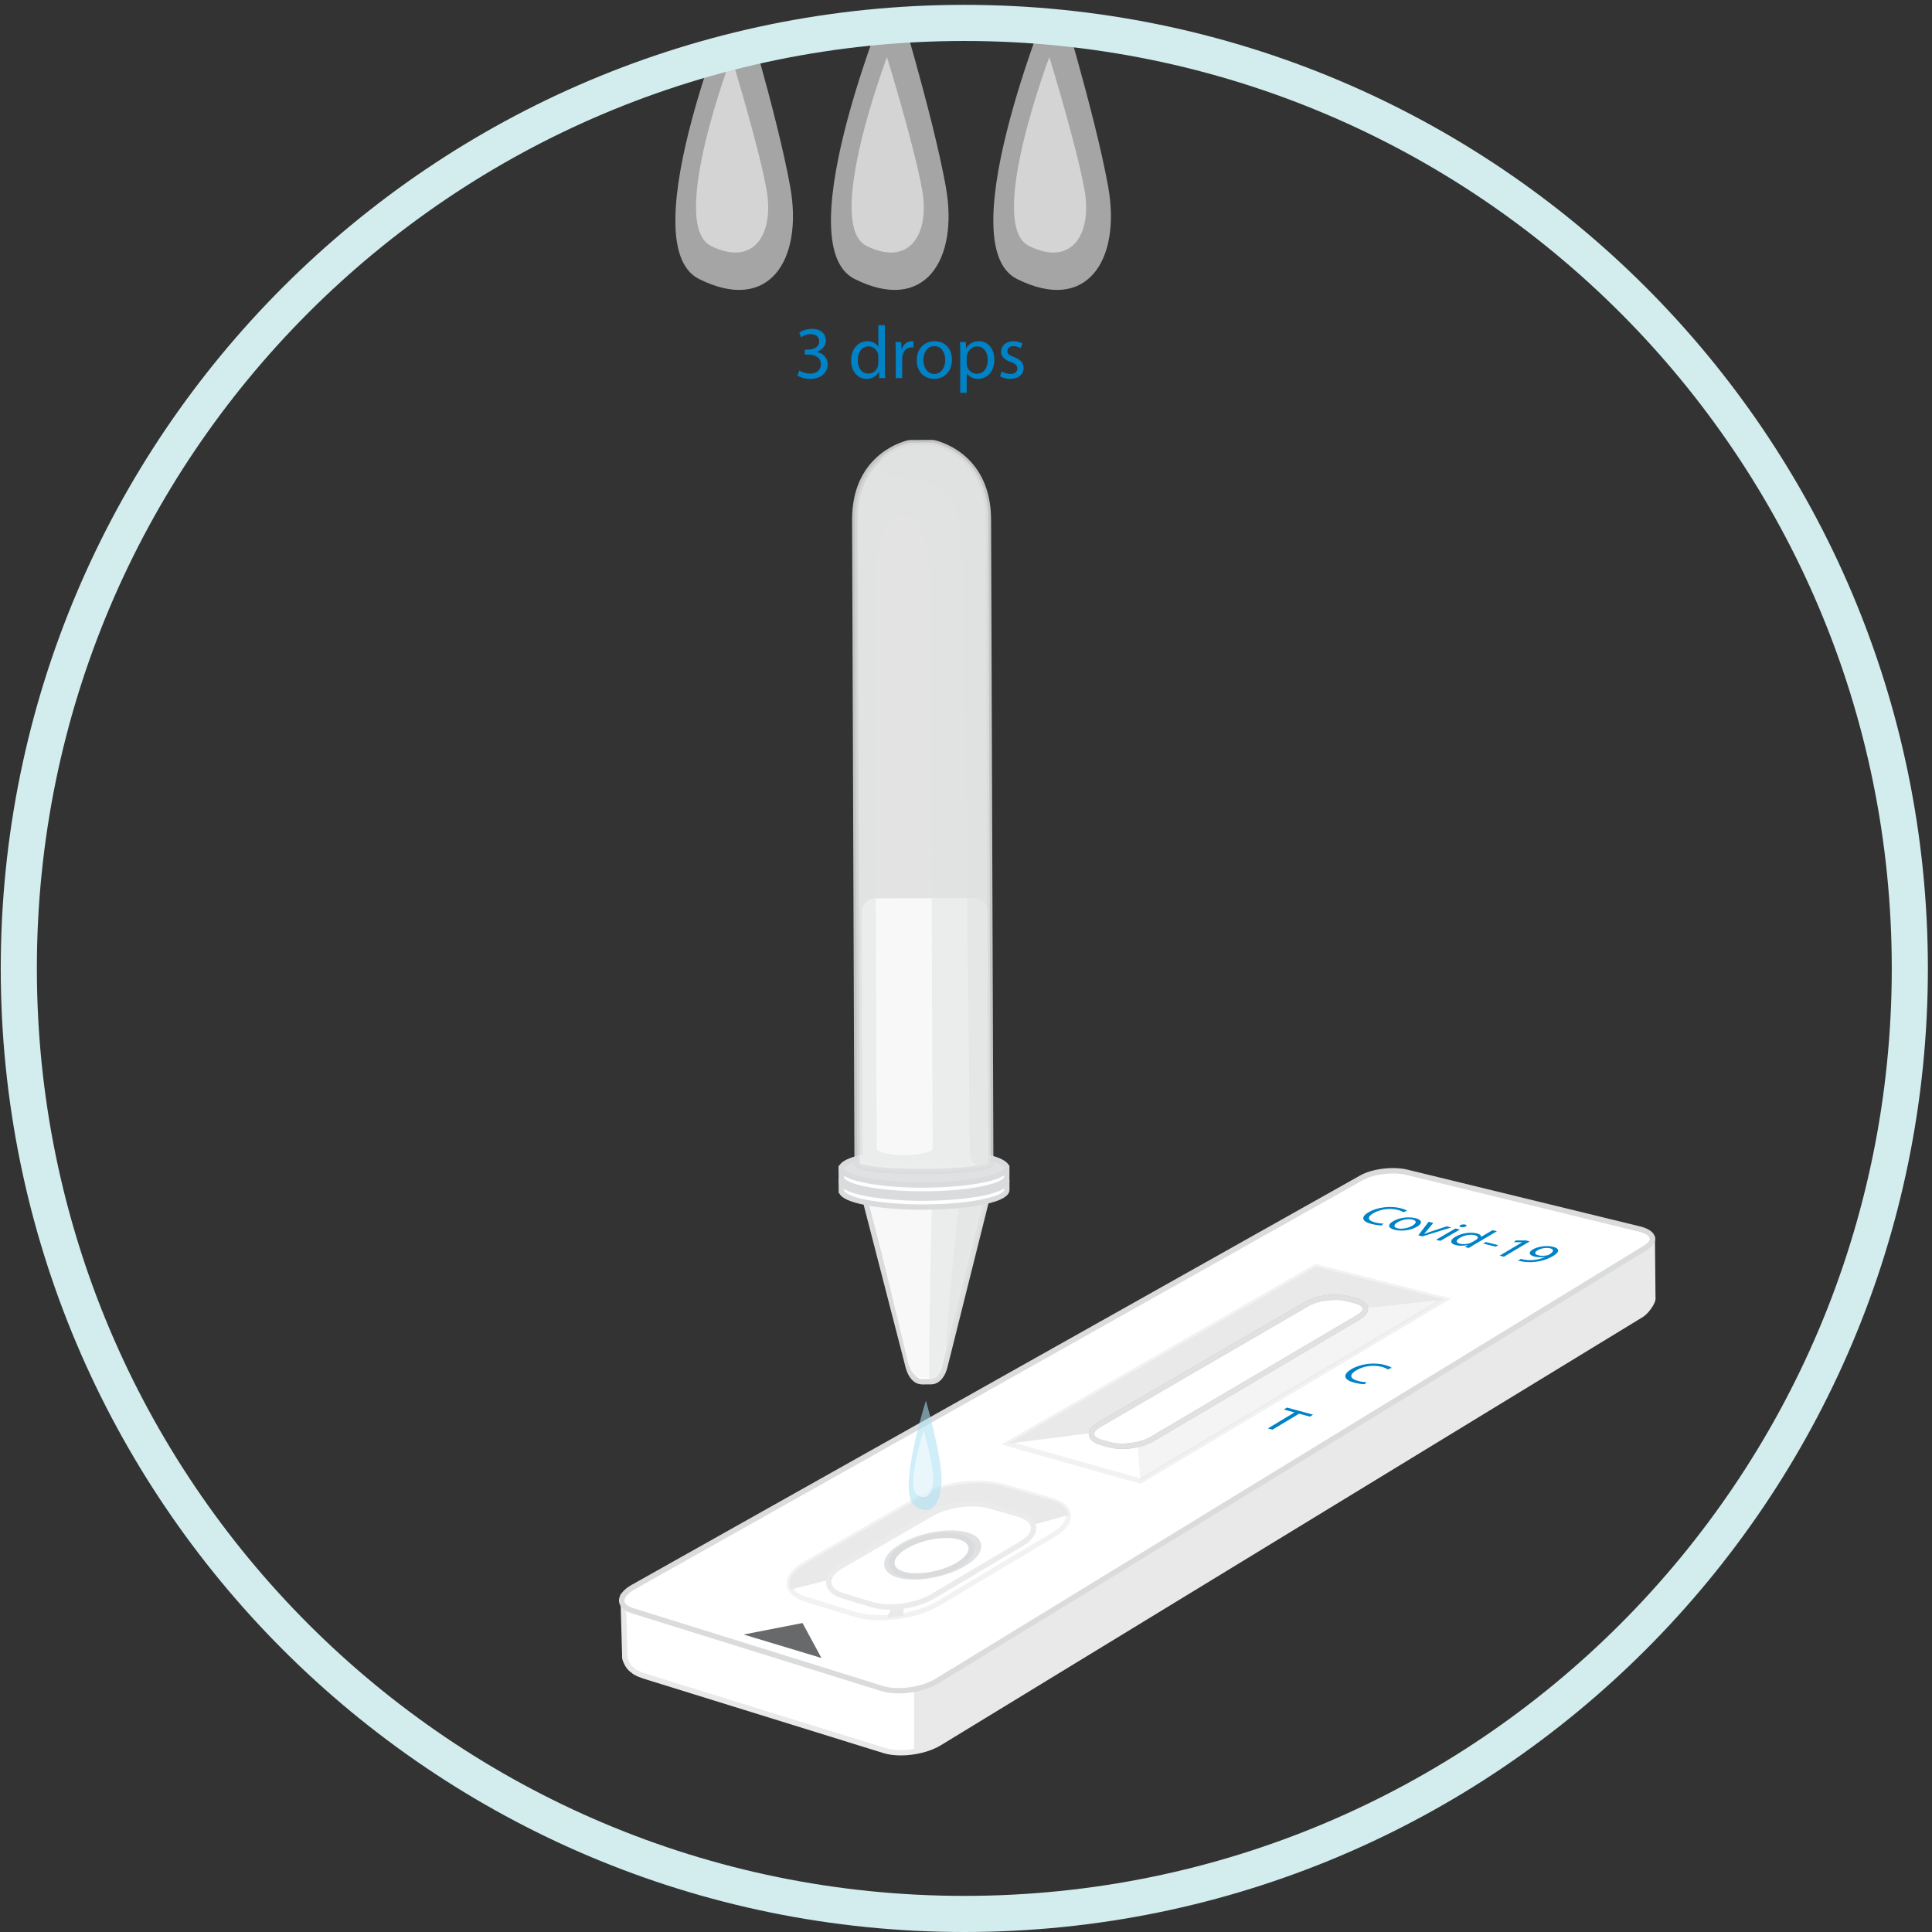 <svg width="214" height="214" viewBox="0 0 214 214" fill="none" xmlns="http://www.w3.org/2000/svg">
<rect x="0" y="0" width="214" height="214" fill="#333333" stroke="none"/>
<g clip-path="url(#clip0_13_172)">
<path d="M183.075 143.746L183.012 137.377L172.712 140.775L156.101 136.723C154.574 136.35 152.324 136.619 151.067 137.326L98.431 166.905L69.021 176.81L69.209 183.648C69.209 183.648 69.433 184.621 70.145 185.053C70.341 185.284 71.086 185.564 71.55 185.708L97.955 193.9C99.683 194.438 102.414 194.065 104.043 193.069L181.826 145.619C182.419 145.256 183.182 144.11 183.075 143.746Z" fill="white"/>
<path d="M69.507 183.605C69.547 183.751 69.767 184.473 70.301 184.796L70.375 184.859C70.47 184.971 70.97 185.213 71.639 185.422L98.044 193.613C99.7 194.128 102.321 193.77 103.887 192.813L181.67 145.363C182.215 145.03 182.809 144.049 182.786 143.82L182.774 143.78L182.776 143.748L182.717 137.789L172.725 141.087L172.642 141.066L156.031 137.013C154.569 136.657 152.41 136.914 151.214 137.586L98.578 167.165L69.327 177.022L69.507 183.605ZM99.783 194.442C99.087 194.442 98.426 194.36 97.866 194.186L71.462 185.994C71.105 185.883 70.266 185.598 69.954 185.286C69.172 184.785 68.927 183.759 68.917 183.714L68.716 176.596L98.336 166.621L150.92 137.065C152.252 136.316 154.558 136.036 156.172 136.432L172.701 140.464L183.308 136.963L183.374 143.712C183.479 144.308 182.582 145.508 181.983 145.874L104.199 193.324C103.033 194.037 101.322 194.442 99.783 194.442Z" fill="#E9E9EA"/>
<g style="mix-blend-mode:multiply">
<g clip-path="url(#clip1_13_172)">
<path d="M183.075 143.746L183.013 137.377L172.713 140.775L156.101 136.723C154.574 136.35 152.324 136.619 151.067 137.326L101.252 165.319V194.021C102.28 193.857 103.282 193.534 104.043 193.069L181.826 145.619C182.419 145.256 183.182 144.11 183.075 143.746Z" fill="#E9E9EA"/>
</g>
</g>
<path d="M97.705 187.031L70.065 178.417C68.431 177.908 68.468 176.734 70.134 175.797L150.817 130.458C152.074 129.751 154.324 129.482 155.852 129.854L181.596 136.135C183.199 136.526 183.518 137.445 182.3 138.19L103.793 186.201C102.165 187.196 99.433 187.57 97.705 187.031Z" fill="white"/>
<path d="M154.294 129.984C153.09 129.984 151.794 130.251 150.964 130.718L70.281 176.057C69.54 176.473 69.123 176.953 69.164 177.341C69.197 177.656 69.558 177.944 70.154 178.13L97.794 186.744C99.451 187.26 102.071 186.901 103.636 185.944L182.144 137.934C182.556 137.682 182.772 137.409 182.737 137.185C182.701 136.952 182.363 136.63 181.525 136.425L155.78 130.144C155.334 130.036 154.823 129.984 154.294 129.984ZM99.534 187.573C98.838 187.573 98.176 187.49 97.616 187.316L69.976 178.702C68.832 178.346 68.603 177.736 68.568 177.404C68.499 176.752 69.003 176.088 69.987 175.536L150.67 130.196C152.002 129.446 154.308 129.169 155.922 129.563L181.666 135.844C182.65 136.083 183.241 136.527 183.329 137.093C183.373 137.372 183.317 137.919 182.457 138.445L103.949 186.455C102.783 187.169 101.073 187.573 99.534 187.573Z" fill="#DADBDC"/>
<g style="mix-blend-mode:multiply">
<path d="M82.368 181.049L90.987 183.648L88.891 179.776L82.368 181.049Z" fill="#68696B"/>
</g>
<path d="M168.606 137.597L168.595 137.594L167.698 137.597L167.897 137.399L169.021 137.397L169.439 137.501L166.579 139.203L166.104 139.084L168.606 137.597Z" fill="#0082C7"/>
<path d="M170.289 138.504C169.934 138.717 169.958 138.935 170.384 139.041C170.715 139.123 171.101 139.111 171.401 139.041C171.464 139.026 171.525 139.004 171.586 138.968C172.072 138.676 172.213 138.396 171.697 138.268C171.277 138.164 170.692 138.263 170.289 138.504ZM168.465 139.443C168.563 139.475 168.695 139.5 168.876 139.534C169.193 139.587 169.556 139.599 169.917 139.559C170.33 139.516 170.755 139.409 171.161 139.223L171.144 139.219C170.749 139.284 170.343 139.28 169.977 139.189C169.322 139.026 169.289 138.69 169.776 138.399C170.315 138.077 171.285 137.918 172.029 138.102C172.775 138.287 172.764 138.684 172.038 139.121C171.411 139.498 170.701 139.694 170.069 139.769C169.572 139.828 169.052 139.81 168.624 139.733C168.422 139.702 168.261 139.665 168.147 139.633L168.465 139.443Z" fill="#0082C7"/>
<path d="M153.029 135.735C152.783 135.733 152.362 135.686 151.916 135.575C150.881 135.316 150.643 134.815 151.633 134.251C152.575 133.715 153.986 133.544 155.12 133.825C155.576 133.938 155.785 134.055 155.857 134.117L155.427 134.269C155.319 134.184 155.116 134.09 154.812 134.014C153.954 133.802 152.935 133.917 152.145 134.368C151.407 134.789 151.448 135.189 152.341 135.412C152.63 135.484 152.973 135.529 153.24 135.533L153.029 135.735Z" fill="#0082C7"/>
<path d="M154.821 135.376C154.348 135.648 154.323 135.937 154.794 136.055C155.253 136.17 155.951 136.052 156.437 135.771C156.802 135.56 157.04 135.238 156.472 135.096C155.904 134.955 155.231 135.14 154.821 135.376ZM156.944 135.886C156.145 136.348 155.117 136.38 154.476 136.22C153.76 136.04 153.638 135.655 154.322 135.263C155.044 134.848 156.045 134.748 156.776 134.93C157.535 135.119 157.602 135.506 156.944 135.886Z" fill="#0082C7"/>
<path d="M158.757 135.462L158.07 136.292C157.963 136.428 157.856 136.549 157.733 136.666L157.749 136.67C157.988 136.582 158.243 136.498 158.527 136.406L160.25 135.833L160.756 135.958L157.56 136.949L157.098 136.834L158.242 135.334L158.757 135.462Z" fill="#0082C7"/>
<path d="M159.064 137.325L161.212 136.072L161.697 136.192L159.55 137.446L159.064 137.325ZM162.353 135.855C162.226 135.934 161.999 135.965 161.806 135.918C161.635 135.875 161.62 135.783 161.753 135.706C161.889 135.627 162.122 135.596 162.298 135.64C162.479 135.685 162.489 135.775 162.353 135.855Z" fill="#0082C7"/>
<path d="M163.457 137.357C163.506 137.329 163.566 137.288 163.598 137.255C163.774 137.092 163.711 136.906 163.346 136.816C162.843 136.691 162.191 136.824 161.717 137.101C161.282 137.356 161.188 137.633 161.714 137.765C162.041 137.846 162.514 137.819 162.895 137.669C162.965 137.642 163.023 137.612 163.085 137.576L163.457 137.357ZM165.808 136.381L163.228 137.901C163.037 138.013 162.825 138.143 162.695 138.233L162.257 138.124L162.607 137.899L162.596 137.896C162.207 137.999 161.698 138.025 161.26 137.915C160.612 137.753 160.555 137.371 161.208 136.989C161.915 136.571 162.904 136.452 163.557 136.614C163.966 136.715 164.088 136.875 164.038 137.006L164.049 137.009L165.321 136.261L165.808 136.381Z" fill="#0082C7"/>
<path d="M165.959 137.92L165.672 138.09L164.299 137.748L164.587 137.578L165.959 137.92Z" fill="#0082C7"/>
<path d="M94.756 178.833L89.368 177.191C86.816 176.413 86.775 174.607 89.247 173.184L102.171 165.748C104.521 164.396 108.476 163.885 110.989 164.606L116.291 166.126C118.84 166.858 119.049 168.585 116.726 169.972L103.942 177.606C101.495 179.067 97.348 179.623 94.756 178.833Z" fill="white"/>
<path d="M94.838 178.563C97.332 179.323 101.436 178.774 103.797 177.364L116.581 169.73C117.596 169.124 118.132 168.428 118.053 167.822C117.976 167.23 117.305 166.711 116.213 166.398L110.911 164.877C108.46 164.176 104.603 164.675 102.312 165.993L89.388 173.429C88.247 174.085 87.636 174.841 87.711 175.504C87.779 176.096 88.396 176.6 89.451 176.921L94.838 178.563ZM97.515 179.476C96.482 179.476 95.503 179.356 94.674 179.103H94.673L89.286 177.461C88.003 177.07 87.245 176.398 87.15 175.568C87.047 174.658 87.742 173.725 89.106 172.939L102.031 165.503C104.436 164.119 108.49 163.595 111.066 164.334L116.368 165.855C117.707 166.239 118.504 166.912 118.613 167.749C118.724 168.602 118.105 169.477 116.87 170.215L104.086 177.849C102.349 178.886 99.803 179.476 97.515 179.476Z" fill="#F1F2F2"/>
<g style="mix-blend-mode:multiply">
<path d="M100.031 175.713C99.344 176.857 98.732 178.013 98.287 179.167C98.877 179.134 99.476 179.064 100.066 178.958C100.088 177.865 100.152 176.773 100.031 175.713Z" fill="#E9E9EA"/>
</g>
<g style="mix-blend-mode:multiply">
<path d="M87.618 176.055C87.931 175.976 88.245 175.9 88.558 175.822C98.744 173.248 108.609 170.497 118.335 167.802C118.254 167.107 117.566 166.493 116.29 166.127L110.989 164.607C108.476 163.886 104.521 164.397 102.171 165.749L89.247 173.185C87.64 174.109 87.102 175.193 87.618 176.055Z" fill="#E9E9EA"/>
</g>
<g style="mix-blend-mode:multiply">
<path d="M105.575 165.908C105.083 167.815 104.742 169.733 104.254 171.684C108.993 170.394 113.68 169.092 118.335 167.802C118.254 167.106 117.566 166.492 116.29 166.126L110.989 164.606C109.598 164.207 107.769 164.187 106.016 164.475C105.845 164.952 105.698 165.43 105.575 165.908Z" fill="#E9E9EA"/>
</g>
<path d="M126.313 164.049L111.628 159.905L145.746 140.298L160.002 143.943L126.313 164.049Z" fill="white"/>
<path d="M112.35 159.816L126.273 163.745L159.275 144.049L145.787 140.6L112.35 159.816ZM126.353 164.354L110.905 159.995L145.705 139.996L145.816 140.025L160.73 143.838L126.353 164.354Z" fill="#F1F2F2"/>
<g opacity="0.49">
<g style="mix-blend-mode:multiply">
<path d="M126.312 164.049L125.993 159.873L146.499 143.887L145.745 140.298L160.001 143.943L126.312 164.049Z" fill="#E9E9EA"/>
</g>
</g>
<g style="mix-blend-mode:multiply">
<path d="M151.145 144.916L121.023 158.715L111.628 159.905L145.746 140.298L160.002 143.943L151.145 144.916Z" fill="#E9E9EA"/>
</g>
<path d="M150.103 144.067L149.243 143.845C147.916 143.503 145.928 143.749 144.817 144.395L140.599 146.846L140.238 147.056L121.737 157.808C120.526 158.511 120.641 159.399 121.999 159.779L122.88 160.025C124.245 160.406 126.353 160.135 127.558 159.424L145.966 148.564L147.989 147.37L150.522 145.876C151.627 145.224 151.435 144.411 150.103 144.067Z" fill="white"/>
<path d="M147.895 143.993C146.841 143.993 145.688 144.235 144.966 144.655L121.887 158.067C121.427 158.335 121.17 158.636 121.201 158.875C121.232 159.116 121.56 159.346 122.079 159.491L122.96 159.737C124.24 160.095 126.276 159.833 127.406 159.167L150.369 145.619C150.753 145.392 150.965 145.141 150.938 144.947C150.913 144.769 150.66 144.521 150.028 144.358L149.167 144.136C148.791 144.039 148.352 143.993 147.895 143.993ZM124.297 160.496C123.758 160.496 123.242 160.438 122.799 160.314L121.918 160.068C120.864 159.773 120.644 159.241 120.607 158.951C120.569 158.662 120.648 158.094 121.586 157.549L144.666 144.136C145.836 143.457 147.923 143.197 149.317 143.555L150.177 143.778C151.262 144.058 151.491 144.578 151.531 144.863C151.568 145.127 151.506 145.643 150.673 146.135L127.71 159.682C126.83 160.201 125.506 160.496 124.297 160.496Z" fill="#C7C8C9"/>
<path d="M147.896 143.975C146.84 143.975 145.683 144.218 144.959 144.639L121.879 158.052C121.413 158.323 121.153 158.631 121.185 158.877C121.216 159.124 121.549 159.36 122.075 159.507L122.956 159.753C124.239 160.11 126.281 159.849 127.415 159.181L150.378 145.633C150.768 145.403 150.984 145.145 150.956 144.943C150.93 144.76 150.674 144.506 150.033 144.341L149.172 144.118C148.795 144.021 148.355 143.975 147.896 143.975ZM124.298 160.478C123.761 160.478 123.246 160.42 122.804 160.297L121.924 160.051C120.879 159.759 120.661 159.235 120.625 158.948C120.588 158.663 120.666 158.104 121.596 157.563L144.675 144.151C145.842 143.473 147.924 143.214 149.314 143.571L150.174 143.794C150.97 143.999 151.446 144.379 151.515 144.864C151.552 145.124 151.49 145.633 150.665 146.119L127.702 159.667C126.825 160.184 125.503 160.478 124.298 160.478Z" fill="#E0E1E2"/>
<path d="M143.382 156.45L142.199 156.129L142.559 155.913L145.443 156.694L145.083 156.911L143.891 156.588L140.953 158.357L140.443 158.218L143.382 156.45Z" fill="#0082C7"/>
<path d="M151.152 153.324C150.891 153.321 150.446 153.269 149.975 153.143C148.882 152.852 148.634 152.29 149.685 151.66C150.685 151.06 152.178 150.871 153.377 151.187C153.859 151.314 154.078 151.446 154.154 151.515L153.699 151.685C153.585 151.589 153.371 151.484 153.05 151.399C152.143 151.16 151.065 151.288 150.226 151.791C149.442 152.262 149.483 152.71 150.425 152.961C150.731 153.042 151.094 153.093 151.377 153.098L151.152 153.324Z" fill="#0082C7"/>
<path d="M98.601 178C97.87 178 97.177 177.916 96.589 177.738H96.59L93.377 176.767C92.433 176.481 91.873 175.981 91.801 175.359C91.723 174.688 92.219 174.006 93.2 173.438L103.198 167.65C104.92 166.655 107.824 166.278 109.668 166.811L112.842 167.728C113.814 168.008 114.393 168.507 114.472 169.131C114.554 169.771 114.096 170.423 113.184 170.964L103.257 176.854C102.027 177.585 100.222 178 98.601 178Z" fill="white"/>
<path d="M107.716 166.866C106.192 166.866 104.498 167.245 103.348 167.91L93.35 173.698C92.479 174.202 92.035 174.78 92.098 175.325C92.156 175.822 92.641 176.232 93.464 176.481L96.675 177.452C97.217 177.615 97.883 177.701 98.601 177.701C100.231 177.701 101.957 177.278 103.104 176.597L113.031 170.707C113.834 170.23 114.241 169.684 114.175 169.17C114.111 168.671 113.608 168.261 112.758 168.016L109.584 167.099C109.038 166.941 108.393 166.866 107.716 166.866ZM98.601 178.3C97.825 178.3 97.099 178.205 96.502 178.025L93.291 177.054C92.225 176.732 91.589 176.143 91.503 175.394C91.41 174.598 91.959 173.811 93.049 173.18L103.047 167.391C104.831 166.36 107.837 165.972 109.751 166.523L112.924 167.44C114.018 167.756 114.673 168.343 114.769 169.094C114.867 169.86 114.358 170.616 113.336 171.222L103.41 177.112C102.175 177.845 100.333 178.3 98.601 178.3Z" fill="#EBEBEC"/>
<path d="M106.732 173.235C104.633 174.476 101.387 175.03 99.501 174.466C97.622 173.905 97.824 172.451 99.933 171.226C102.027 170.009 105.225 169.471 107.093 170.017C108.969 170.565 108.816 172.003 106.732 173.235Z" fill="#DEDFE0"/>
<path d="M105.371 170.085C103.657 170.085 101.571 170.602 100.075 171.471C99.024 172.082 98.435 172.77 98.499 173.313C98.543 173.687 98.928 174.001 99.582 174.196C101.402 174.741 104.545 174.201 106.588 172.992C107.612 172.387 108.183 171.708 108.116 171.174C108.069 170.797 107.678 170.482 107.014 170.288C106.542 170.15 105.98 170.085 105.371 170.085ZM101.236 174.967C100.564 174.967 99.942 174.893 99.42 174.737C98.229 174.381 97.98 173.734 97.938 173.379C97.845 172.594 98.521 171.721 99.791 170.982C101.971 169.716 105.212 169.171 107.173 169.746C108.377 170.099 108.632 170.748 108.676 171.104C108.775 171.891 108.136 172.734 106.876 173.479L106.732 173.235L106.876 173.479C105.294 174.414 103.076 174.967 101.236 174.967Z" fill="#E0E1E2"/>
<path d="M101.507 174.566C100.96 174.566 100.455 174.506 100.03 174.38C99.037 174.083 98.828 173.537 98.793 173.237C98.713 172.571 99.253 171.865 100.313 171.248C102.086 170.216 104.728 169.772 106.326 170.242C107.328 170.535 107.54 171.084 107.577 171.385C107.659 172.043 107.132 172.745 106.091 173.358C104.806 174.117 103.003 174.566 101.507 174.566Z" fill="white"/>
<path d="M104.83 170.352C103.413 170.352 101.718 170.778 100.465 171.507C99.528 172.053 99.026 172.67 99.09 173.202C99.117 173.429 99.285 173.846 100.116 174.093C100.503 174.208 100.971 174.267 101.508 174.267C103 174.267 104.74 173.809 105.94 173.101C106.857 172.56 107.346 171.948 107.281 171.422C107.252 171.194 107.079 170.775 106.242 170.53C105.833 170.409 105.35 170.352 104.83 170.352ZM101.508 174.866C100.913 174.866 100.388 174.799 99.945 174.668C98.787 174.322 98.54 173.645 98.496 173.272C98.4 172.481 98.993 171.67 100.163 170.99C102.001 169.92 104.744 169.466 106.411 169.955C107.576 170.297 107.828 170.974 107.875 171.348C107.973 172.133 107.394 172.939 106.244 173.617C104.959 174.376 103.1 174.866 101.508 174.866Z" fill="#DADBDC"/>
<g opacity="0.56">
<path d="M102.559 155.147C102.559 155.147 99.297 165.367 101.327 166.803C103.358 168.239 104.497 166.077 104.262 163.162C104.028 160.247 102.559 155.147 102.559 155.147Z" fill="#ACE0F3"/>
</g>
<g opacity="0.52">
<path d="M102.311 158.443C102.311 158.443 100.322 164.674 101.56 165.55C102.798 166.425 103.492 165.107 103.35 163.33C103.207 161.553 102.311 158.443 102.311 158.443Z" fill="white"/>
</g>
<path d="M97.181 130.716C96.211 130.72 95.504 131.636 95.746 132.575L100.578 151.3C100.578 151.3 100.93 153.053 102.165 153.049L102.362 153.048L102.906 153.046H103.103C104.338 153.041 104.677 151.285 104.677 151.285L109.373 132.525C109.608 131.584 108.895 130.673 107.925 130.677L97.181 130.716Z" fill="white"/>
<path d="M97.182 131.015C96.813 131.016 96.472 131.185 96.247 131.476C96.021 131.769 95.944 132.142 96.037 132.499L100.868 151.224C100.875 151.255 101.191 152.749 102.161 152.749H102.164L103.102 152.745C104.074 152.742 104.38 151.242 104.383 151.227L109.082 132.452C109.172 132.094 109.093 131.722 108.865 131.431C108.639 131.141 108.298 130.976 107.93 130.976H107.926L97.182 131.015ZM102.16 153.348C100.7 153.348 100.301 151.44 100.284 151.358L95.456 132.649C95.318 132.111 95.433 131.55 95.772 131.111C96.112 130.671 96.625 130.418 97.18 130.416L107.924 130.377H107.931C108.484 130.377 108.996 130.626 109.337 131.062C109.679 131.499 109.798 132.059 109.663 132.597L104.968 151.357C104.956 151.423 104.569 153.339 103.105 153.344L102.166 153.348H102.16Z" fill="#DADBDC"/>
<path d="M97.583 130.669C96.623 130.672 95.918 131.571 96.143 132.505L100.562 150.838C100.562 150.838 100.884 152.556 102.013 152.552L102.193 152.551L102.69 152.549L102.871 152.548C104 152.544 104.31 150.824 104.31 150.824L108.595 132.459C108.813 131.524 108.101 130.631 107.141 130.634L97.583 130.669Z" fill="#F8F8F9"/>
<g style="mix-blend-mode:multiply" opacity="0.55">
<path d="M104.749 130.688C103.95 130.691 103.295 131.32 103.268 132.119C103.07 138.018 102.859 150.737 102.936 153.046L103.102 153.045C104.337 153.041 104.676 151.284 104.676 151.284L109.372 132.525C109.607 131.584 108.894 130.673 107.924 130.676L104.749 130.688Z" fill="#E0E1E2"/>
</g>
<g style="mix-blend-mode:multiply" opacity="0.55">
<path d="M107.868 130.677C107.112 130.68 106.478 131.249 106.394 132C105.674 138.44 105.019 144.891 104.659 151.361C104.671 151.313 104.676 151.285 104.676 151.285L109.372 132.525C109.607 131.584 108.894 130.673 107.924 130.677H107.868Z" fill="#E0E1E2"/>
</g>
<path d="M110.307 130.815C110.165 130.815 110.029 130.795 109.893 130.755C108.239 130.273 105.48 129.961 102.349 129.973C99.218 129.984 96.462 130.315 94.811 130.81C94.674 130.851 94.54 130.872 94.397 130.873L93.191 130.877L93.194 131.861H93.197C93.197 131.865 93.195 131.869 93.195 131.873C93.198 132.903 97.302 133.724 102.362 133.706C107.422 133.687 111.521 132.837 111.518 131.806L111.514 130.811L110.307 130.815Z" fill="white"/>
<path d="M93.496 131.892C93.533 132.057 94.017 132.505 95.941 132.889C97.653 133.231 99.924 133.415 102.361 133.407C108.18 133.385 111.22 132.354 111.218 131.807L111.216 131.112L110.309 131.115C110.136 131.113 109.977 131.092 109.81 131.043C108.151 130.559 105.431 130.273 102.509 130.273H102.35C99.369 130.284 96.583 130.592 94.897 131.097C94.726 131.148 94.562 131.173 94.397 131.173L93.491 131.176L93.496 131.892ZM102.198 134.006C99.793 134.006 97.535 133.819 95.823 133.476C94.14 133.14 93.195 132.708 92.956 132.161H92.898L92.895 131.895C92.895 131.888 92.895 131.881 92.895 131.874L92.889 130.579L94.396 130.573C94.504 130.573 94.612 130.557 94.726 130.523C96.463 130.002 99.313 129.685 102.348 129.674H102.508C105.484 129.674 108.267 129.969 109.977 130.468C110.089 130.501 110.215 130.524 110.306 130.516L111.813 130.51L111.817 131.805C111.823 133.518 105.636 133.993 102.364 134.006C102.308 134.006 102.252 134.006 102.198 134.006Z" fill="#DADBDC"/>
<path d="M111.514 130.81C111.518 131.841 107.419 132.691 102.359 132.71C97.299 132.728 93.194 131.907 93.19 130.877C93.186 129.846 97.285 128.995 102.345 128.977C107.405 128.959 111.51 129.779 111.514 130.81Z" fill="white"/>
<path d="M102.529 129.276C102.468 129.276 102.408 129.277 102.346 129.277C96.528 129.298 93.488 130.328 93.489 130.875C93.492 131.417 96.476 132.411 102.175 132.411C102.236 132.411 102.296 132.41 102.358 132.41C108.176 132.389 111.216 131.358 111.215 130.811C111.212 130.27 108.228 129.276 102.529 129.276ZM102.219 133.009C98.419 133.009 92.897 132.447 92.89 130.878C92.885 129.288 98.541 128.691 102.344 128.678C106.132 128.682 111.807 129.219 111.814 130.809C111.82 132.522 105.633 132.997 102.36 133.009H102.219Z" fill="#DADBDC"/>
<path d="M110.302 129.367C110.16 129.367 110.024 129.347 109.888 129.307C108.234 128.825 105.475 128.514 102.344 128.525C99.212 128.536 96.455 128.867 94.805 129.362C94.669 129.403 94.534 129.424 94.392 129.425L93.185 129.429L93.188 130.413H93.191C93.191 130.417 93.188 130.421 93.188 130.425C93.192 131.456 97.297 132.276 102.357 132.258C107.417 132.239 111.516 131.389 111.513 130.358L111.509 129.363L110.302 129.367Z" fill="white"/>
<path d="M93.491 130.444C93.528 130.609 94.012 131.056 95.936 131.44C97.649 131.783 99.917 131.953 102.356 131.958C108.175 131.936 111.215 130.906 111.213 130.359L111.211 129.663L110.304 129.667C110.135 129.662 109.973 129.644 109.805 129.594C108.146 129.11 105.426 128.824 102.504 128.824H102.345C99.364 128.835 96.578 129.143 94.892 129.648C94.725 129.699 94.562 129.724 94.393 129.724L93.486 129.727L93.491 130.444ZM102.192 132.558C99.788 132.558 97.53 132.37 95.818 132.028C94.135 131.691 93.19 131.259 92.951 130.713H92.893L92.89 130.448C92.89 130.44 92.89 130.433 92.89 130.426L92.884 129.131L94.391 129.125C94.501 129.125 94.608 129.108 94.72 129.075C96.458 128.554 99.308 128.236 102.343 128.225H102.503C105.479 128.225 108.262 128.52 109.972 129.019C110.086 129.052 110.174 129.05 110.301 129.067L111.808 129.062L111.813 130.357C111.818 132.07 105.631 132.545 102.359 132.557C102.303 132.557 102.247 132.558 102.192 132.558Z" fill="#DADBDC"/>
<path d="M111.509 129.363C111.513 130.394 107.414 131.244 102.354 131.263C97.294 131.281 93.189 130.461 93.185 129.43C93.181 128.399 97.28 127.549 102.34 127.53C107.4 127.512 111.505 128.332 111.509 129.363Z" fill="#E0E1E2"/>
<path d="M102.524 127.829C102.463 127.829 102.403 127.829 102.341 127.829C96.523 127.851 93.483 128.881 93.484 129.428C93.487 129.975 96.529 130.962 102.353 130.963C108.171 130.942 111.212 129.911 111.21 129.364C111.207 128.823 108.223 127.829 102.524 127.829ZM102.214 131.562C98.414 131.562 92.892 131 92.885 129.431C92.88 127.841 98.536 127.244 102.339 127.23C106.132 127.21 111.802 127.773 111.809 129.362C111.815 131.075 105.628 131.55 102.355 131.562H102.214Z" fill="#DADBDC"/>
<g opacity="0.86">
<path d="M109.737 128.855C109.736 128.647 109.505 64.962 109.478 57.551C109.453 50.9 104.557 49.323 103.539 49.067C103.423 49.038 103.305 49.026 103.186 49.026L100.912 49.034C100.793 49.035 100.675 49.048 100.56 49.078C99.543 49.341 94.657 50.954 94.683 57.605C94.71 65.028 94.942 128.914 94.942 128.914H94.951C94.95 128.921 94.942 128.929 94.942 128.936C94.944 129.411 98.26 129.784 102.349 129.769C106.438 129.754 109.751 129.357 109.749 128.882C109.749 128.873 109.739 128.864 109.737 128.855Z" fill="white"/>
<path d="M95.266 128.868C95.776 129.143 98.371 129.498 102.347 129.47C106.367 129.455 108.964 129.089 109.437 128.809C109.432 127.491 109.33 99.484 109.255 78.807L109.178 57.553C109.154 51.113 104.415 49.597 103.465 49.359C103.378 49.337 103.281 49.327 103.187 49.326L100.913 49.335C100.813 49.335 100.722 49.346 100.634 49.368C99.686 49.614 94.958 51.165 94.982 57.604L95.24 128.615H95.318L95.266 128.868ZM102.106 130.07C100.209 130.07 98.431 129.987 97.079 129.834C95.484 129.655 94.926 129.438 94.736 129.214H94.653L94.645 129C94.643 128.979 94.642 128.959 94.642 128.938L94.641 128.854H94.642L94.383 57.607C94.358 50.725 99.461 49.053 100.484 48.788C100.621 48.753 100.764 48.736 100.912 48.736L103.184 48.727C103.333 48.723 103.477 48.744 103.611 48.778C104.636 49.035 109.751 50.668 109.777 57.551L109.854 78.805C109.929 99.324 110.029 127.063 110.035 128.773L110.041 128.781L110.048 128.883C110.049 129.197 109.863 129.527 107.618 129.796C106.209 129.965 104.338 130.062 102.349 130.069C102.268 130.07 102.187 130.07 102.106 130.07Z" fill="#DADBDC"/>
</g>
<path d="M107.889 99.472L96.939 99.512C96.118 99.515 95.454 100.183 95.457 101.004L95.557 128.421H95.566C95.565 128.428 95.557 128.435 95.557 128.442C95.559 128.889 98.68 129.24 102.528 129.226C106.376 129.212 109.494 128.838 109.493 128.391C109.493 128.383 109.484 128.374 109.481 128.365L109.382 100.954C109.379 100.132 108.71 99.469 107.889 99.472Z" fill="#F8F8F9"/>
<g style="mix-blend-mode:multiply" opacity="0.55">
<path d="M100.211 127.945C98.498 127.951 97.109 127.619 97.107 127.202C97.107 127.196 97.111 127.189 97.112 127.183H97.107C97.107 127.183 96.904 71.167 96.88 64.658C96.863 60.047 98.137 58.203 98.881 57.52C99.146 57.277 99.497 57.153 99.856 57.152L100.046 57.151C100.405 57.15 100.757 57.271 101.023 57.512C101.773 58.19 103.06 60.024 103.076 64.636C103.1 71.134 103.303 126.974 103.304 127.156C103.305 127.164 103.309 127.172 103.309 127.18C103.31 127.596 101.923 127.939 100.211 127.945ZM109.737 128.856C109.736 128.648 109.504 64.963 109.477 57.552C109.453 50.9 104.557 49.324 103.538 49.068C103.423 49.038 103.305 49.026 103.185 49.027L100.912 49.035C100.793 49.035 100.675 49.049 100.56 49.078C99.544 49.342 94.658 50.954 94.682 57.606C94.709 65.029 94.942 128.914 94.942 128.914H94.952C94.95 128.922 94.942 128.929 94.942 128.937C94.944 129.412 98.26 129.784 102.349 129.77C106.437 129.755 109.751 129.358 109.749 128.883C109.749 128.874 109.739 128.865 109.737 128.856Z" fill="#E0E1E2"/>
</g>
<g style="mix-blend-mode:multiply" opacity="0.55">
<path d="M109.737 128.855L109.478 57.551C109.453 50.9 104.557 49.323 103.538 49.067C103.423 49.038 103.305 49.025 103.186 49.026L100.915 49.034C100.793 49.035 100.675 49.048 100.557 49.079C100.164 49.182 99.204 49.486 98.172 50.197C96.972 51.024 97.638 52.86 99.095 52.858C99.113 52.858 99.131 52.858 99.149 52.858C101.536 52.885 104.435 53.475 105.401 55.533C106.577 58.039 106.554 61.481 106.654 64.216C106.746 66.699 107.35 116.656 107.414 127.757C107.419 128.748 108.386 129.482 109.327 129.17C109.601 129.08 109.749 128.983 109.749 128.882C109.749 128.873 109.739 128.864 109.737 128.855Z" fill="#E0E1E2"/>
</g>
<path d="M110.954 41.136C111.168 41.276 111.547 41.424 111.91 41.424C112.438 41.424 112.685 41.161 112.685 40.831C112.685 40.484 112.479 40.295 111.943 40.097C111.226 39.841 110.888 39.445 110.888 38.967C110.888 38.324 111.407 37.797 112.265 37.797C112.669 37.797 113.023 37.912 113.246 38.044L113.065 38.571C112.908 38.472 112.62 38.341 112.248 38.341C111.82 38.341 111.581 38.588 111.581 38.885C111.581 39.215 111.82 39.363 112.339 39.561C113.031 39.825 113.386 40.171 113.386 40.764C113.386 41.465 112.842 41.96 111.894 41.96C111.457 41.96 111.053 41.853 110.773 41.688L110.954 41.136Z" fill="#0082C7"/>
<path d="M107.078 40.254C107.078 40.361 107.094 40.46 107.111 40.551C107.243 41.054 107.68 41.4 108.2 41.4C108.966 41.4 109.412 40.773 109.412 39.858C109.412 39.058 108.991 38.374 108.224 38.374C107.729 38.374 107.268 38.728 107.128 39.272C107.103 39.363 107.078 39.471 107.078 39.57V40.254ZM106.361 39.19C106.361 38.679 106.344 38.267 106.327 37.888H106.979L107.012 38.571H107.028C107.325 38.085 107.795 37.797 108.447 37.797C109.412 37.797 110.137 38.613 110.137 39.825C110.137 41.26 109.263 41.969 108.323 41.969C107.795 41.969 107.334 41.738 107.094 41.342H107.078V43.511H106.361V39.19Z" fill="#0082C7"/>
<path d="M102.278 39.891C102.278 40.764 102.781 41.425 103.49 41.425C104.183 41.425 104.702 40.773 104.702 39.874C104.702 39.199 104.364 38.34 103.507 38.34C102.649 38.34 102.278 39.133 102.278 39.891ZM105.444 39.849C105.444 41.325 104.422 41.968 103.457 41.968C102.377 41.968 101.544 41.176 101.544 39.916C101.544 38.58 102.418 37.797 103.523 37.797C104.669 37.797 105.444 38.63 105.444 39.849Z" fill="#0082C7"/>
<path d="M99.219 39.132C99.219 38.662 99.211 38.258 99.186 37.887H99.821L99.846 38.67H99.878C100.06 38.134 100.497 37.796 100.983 37.796C101.066 37.796 101.123 37.804 101.189 37.821V38.505C101.115 38.488 101.041 38.48 100.942 38.48C100.431 38.48 100.068 38.868 99.969 39.412C99.953 39.511 99.936 39.626 99.936 39.75V41.877H99.219V39.132Z" fill="#0082C7"/>
<path d="M97.288 39.511C97.288 39.42 97.28 39.297 97.255 39.206C97.148 38.744 96.752 38.365 96.207 38.365C95.457 38.365 95.012 39.025 95.012 39.907C95.012 40.715 95.408 41.382 96.191 41.382C96.678 41.382 97.123 41.061 97.255 40.517C97.28 40.418 97.288 40.319 97.288 40.204V39.511ZM98.013 36.023V40.847C98.013 41.201 98.022 41.605 98.046 41.877H97.395L97.362 41.185H97.345C97.123 41.63 96.636 41.968 95.985 41.968C95.02 41.968 94.278 41.152 94.278 39.94C94.27 38.612 95.095 37.796 96.068 37.796C96.678 37.796 97.09 38.085 97.272 38.407H97.288V36.023H98.013Z" fill="#0082C7"/>
<path d="M88.531 41.045C88.738 41.177 89.216 41.383 89.719 41.383C90.65 41.383 90.939 40.789 90.93 40.344C90.922 39.593 90.246 39.272 89.546 39.272H89.141V38.728H89.546C90.073 38.728 90.741 38.456 90.741 37.821C90.741 37.392 90.469 37.013 89.801 37.013C89.372 37.013 88.96 37.203 88.729 37.368L88.539 36.84C88.819 36.634 89.364 36.427 89.941 36.427C90.996 36.427 91.475 37.054 91.475 37.706C91.475 38.258 91.145 38.728 90.485 38.967V38.983C91.145 39.116 91.681 39.61 91.681 40.361C91.681 41.218 91.013 41.968 89.727 41.968C89.125 41.968 88.597 41.779 88.333 41.605L88.531 41.045Z" fill="#0082C7"/>
<g opacity="0.56">
<path d="M116.942 -1.605C116.942 -1.605 104.86 26.994 112.637 30.896C120.414 34.798 124.192 28.773 122.753 20.714C121.314 12.655 116.942 -1.605 116.942 -1.605Z" fill="white"/>
</g>
<g opacity="0.52">
<path d="M116.232 6.328C116.232 6.328 109.216 24.854 113.958 27.233C118.699 29.612 121.003 25.939 120.125 21.026C119.248 16.112 116.232 6.328 116.232 6.328Z" fill="white"/>
</g>
<g opacity="0.56">
<path d="M98.958 -1.605C98.958 -1.605 86.876 26.994 94.653 30.896C102.43 34.798 106.208 28.773 104.769 20.714C103.33 12.655 98.958 -1.605 98.958 -1.605Z" fill="white"/>
</g>
<g opacity="0.52">
<path d="M98.248 6.328C98.248 6.328 91.232 24.854 95.974 27.233C100.715 29.612 103.019 25.939 102.141 21.026C101.264 16.112 98.248 6.328 98.248 6.328Z" fill="white"/>
</g>
<g opacity="0.56">
<path d="M81.724 -1.605C81.724 -1.605 69.641 26.994 77.418 30.896C85.195 34.798 88.974 28.773 87.534 20.714C86.096 12.655 81.724 -1.605 81.724 -1.605Z" fill="white"/>
</g>
<g opacity="0.52">
<path d="M81.013 6.328C81.013 6.328 73.997 24.854 78.739 27.233C83.48 29.612 85.784 25.939 84.906 21.026C84.029 16.112 81.013 6.328 81.013 6.328Z" fill="white"/>
</g>
</g>
<path d="M211.544 107.269C211.544 165.11 164.655 212 106.813 212C48.972 212 2.083 165.11 2.083 107.269C2.083 49.428 48.972 2.538 106.813 2.538C164.655 2.538 211.544 49.428 211.544 107.269Z" stroke="#D3EDEE" stroke-width="4"/>
<defs>
<clipPath id="clip0_13_172">
<rect x="2.08" y="2.54" width="209.47" height="209.46" rx="104.73" fill="white"/>
</clipPath>
<clipPath id="clip1_13_172">
<rect width="81.84" height="57.46" fill="white" transform="translate(101.25 136.56)"/>
</clipPath>
</defs>
</svg>
